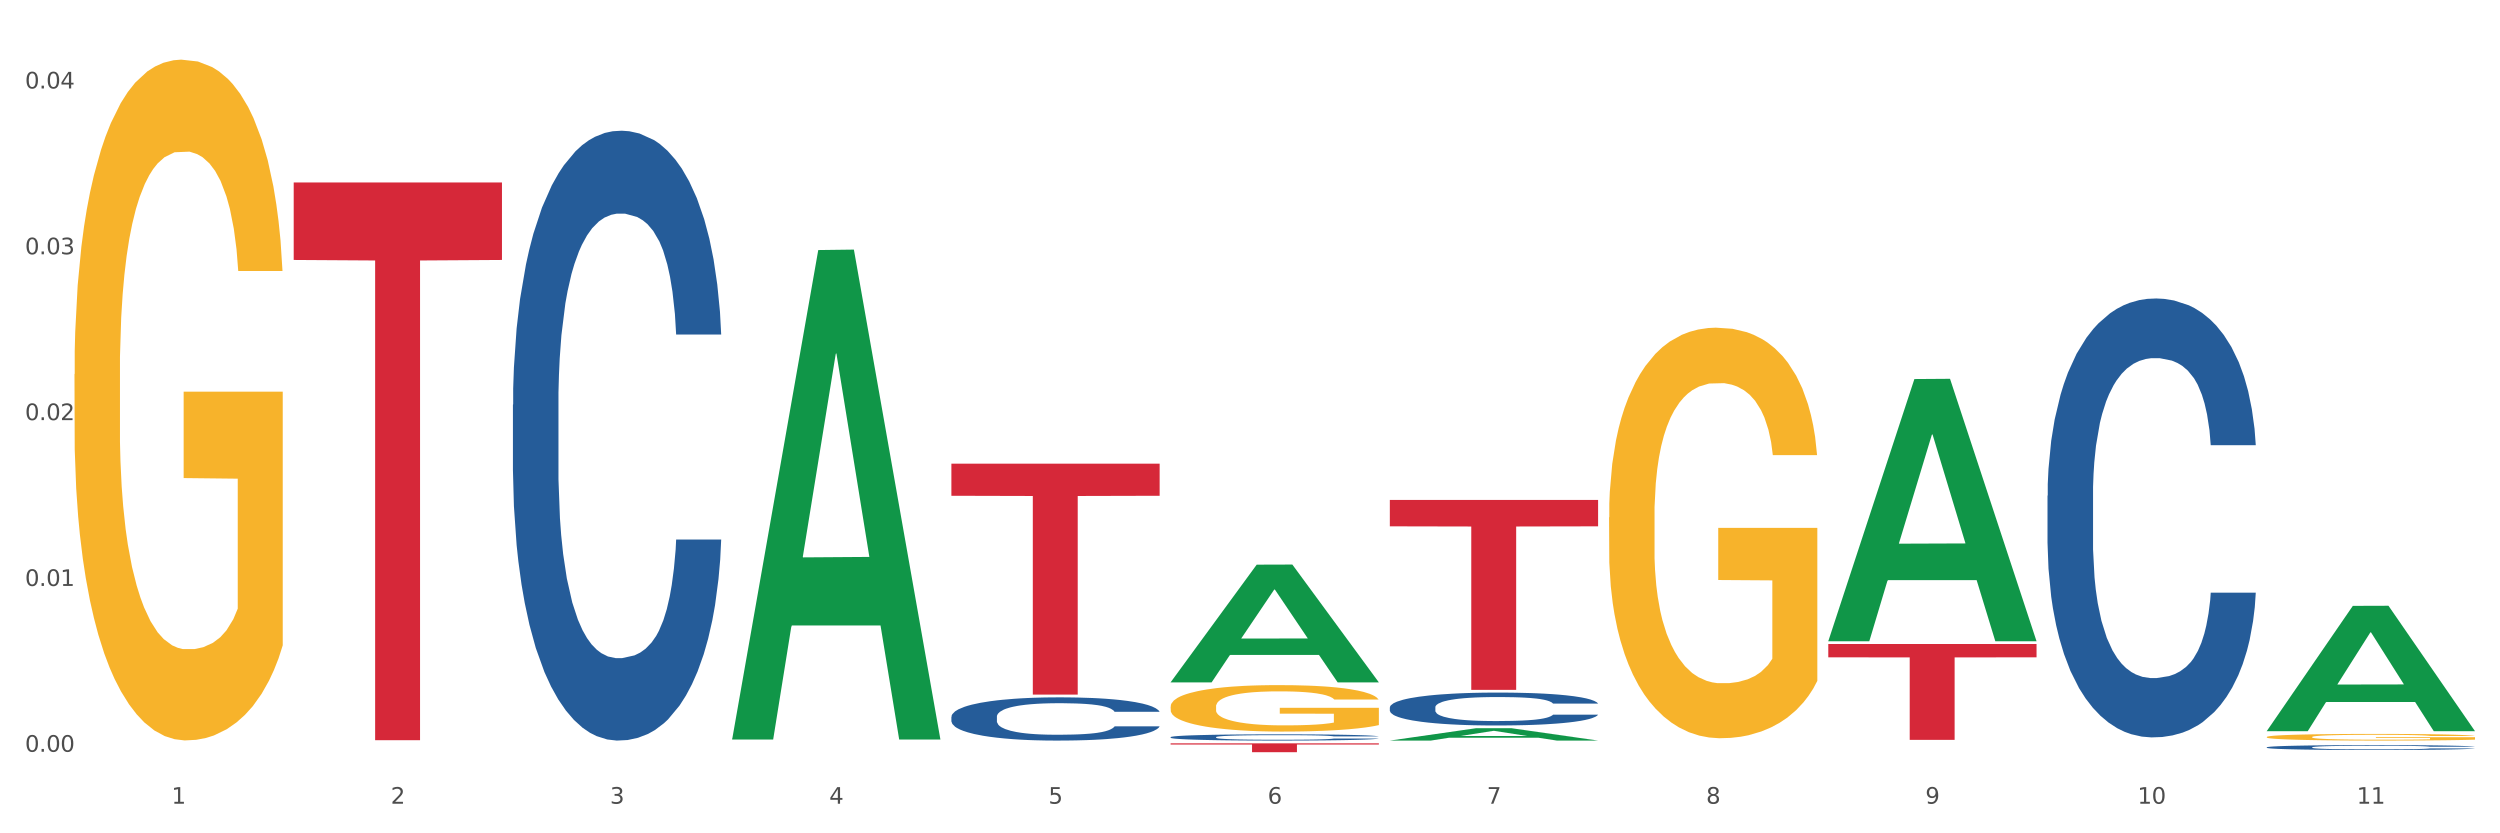 <?xml version="1.0" encoding="utf-8" standalone="no"?>
<!DOCTYPE svg PUBLIC "-//W3C//DTD SVG 1.1//EN"
  "http://www.w3.org/Graphics/SVG/1.1/DTD/svg11.dtd">
<svg xmlns:xlink="http://www.w3.org/1999/xlink" width="1080pt" height="360pt" viewBox="0 0 1080 360" xmlns="http://www.w3.org/2000/svg" version="1.1">
 <rect x="0" y="0" width="1080" height="360" fill="#333333" stroke="none"/>
 <defs>
  <style type="text/css">*{stroke-linejoin: round; stroke-linecap: butt}</style>
 </defs>
 <g id="figure_1">
  <g id="patch_1">
   <path d="M 0 360 
L 1080 360 
L 1080 0 
L 0 0 
z
" style="fill: #ffffff; stroke: #ffffff; stroke-linejoin: miter"/>
  </g>
  <g id="axes_1">
   <g id="matplotlib.axis_1">
    <g id="xtick_1">
     <g id="text_1">
      <!-- 1 -->
      <g style="fill: #4d4d4d" transform="translate(74.106 347.204) scale(0.096 -0.096)">
       <defs>
        <path id="DejaVuSans-31" d="M 794 531 
L 1825 531 
L 1825 4091 
L 703 3866 
L 703 4441 
L 1819 4666 
L 2450 4666 
L 2450 531 
L 3481 531 
L 3481 0 
L 794 0 
L 794 531 
z
" transform="scale(0.016)"/>
       </defs>
       <use xlink:href="#DejaVuSans-31"/>
      </g>
     </g>
    </g>
    <g id="xtick_2">
     <g id="text_2">
      <!-- 2 -->
      <g style="fill: #4d4d4d" transform="translate(168.812 347.204) scale(0.096 -0.096)">
       <defs>
        <path id="DejaVuSans-32" d="M 1228 531 
L 3431 531 
L 3431 0 
L 469 0 
L 469 531 
Q 828 903 1448 1529 
Q 2069 2156 2228 2338 
Q 2531 2678 2651 2914 
Q 2772 3150 2772 3378 
Q 2772 3750 2511 3984 
Q 2250 4219 1831 4219 
Q 1534 4219 1204 4116 
Q 875 4013 500 3803 
L 500 4441 
Q 881 4594 1212 4672 
Q 1544 4750 1819 4750 
Q 2544 4750 2975 4387 
Q 3406 4025 3406 3419 
Q 3406 3131 3298 2873 
Q 3191 2616 2906 2266 
Q 2828 2175 2409 1742 
Q 1991 1309 1228 531 
z
" transform="scale(0.016)"/>
       </defs>
       <use xlink:href="#DejaVuSans-32"/>
      </g>
     </g>
    </g>
    <g id="xtick_3">
     <g id="text_3">
      <!-- 3 -->
      <g style="fill: #4d4d4d" transform="translate(263.517 347.204) scale(0.096 -0.096)">
       <defs>
        <path id="DejaVuSans-33" d="M 2597 2516 
Q 3050 2419 3304 2112 
Q 3559 1806 3559 1356 
Q 3559 666 3084 287 
Q 2609 -91 1734 -91 
Q 1441 -91 1130 -33 
Q 819 25 488 141 
L 488 750 
Q 750 597 1062 519 
Q 1375 441 1716 441 
Q 2309 441 2620 675 
Q 2931 909 2931 1356 
Q 2931 1769 2642 2001 
Q 2353 2234 1838 2234 
L 1294 2234 
L 1294 2753 
L 1863 2753 
Q 2328 2753 2575 2939 
Q 2822 3125 2822 3475 
Q 2822 3834 2567 4026 
Q 2313 4219 1838 4219 
Q 1578 4219 1281 4162 
Q 984 4106 628 3988 
L 628 4550 
Q 988 4650 1302 4700 
Q 1616 4750 1894 4750 
Q 2613 4750 3031 4423 
Q 3450 4097 3450 3541 
Q 3450 3153 3228 2886 
Q 3006 2619 2597 2516 
z
" transform="scale(0.016)"/>
       </defs>
       <use xlink:href="#DejaVuSans-33"/>
      </g>
     </g>
    </g>
    <g id="xtick_4">
     <g id="text_4">
      <!-- 4 -->
      <g style="fill: #4d4d4d" transform="translate(358.223 347.204) scale(0.096 -0.096)">
       <defs>
        <path id="DejaVuSans-34" d="M 2419 4116 
L 825 1625 
L 2419 1625 
L 2419 4116 
z
M 2253 4666 
L 3047 4666 
L 3047 1625 
L 3713 1625 
L 3713 1100 
L 3047 1100 
L 3047 0 
L 2419 0 
L 2419 1100 
L 313 1100 
L 313 1709 
L 2253 4666 
z
" transform="scale(0.016)"/>
       </defs>
       <use xlink:href="#DejaVuSans-34"/>
      </g>
     </g>
    </g>
    <g id="xtick_5">
     <g id="text_5">
      <!-- 5 -->
      <g style="fill: #4d4d4d" transform="translate(452.928 347.204) scale(0.096 -0.096)">
       <defs>
        <path id="DejaVuSans-35" d="M 691 4666 
L 3169 4666 
L 3169 4134 
L 1269 4134 
L 1269 2991 
Q 1406 3038 1543 3061 
Q 1681 3084 1819 3084 
Q 2600 3084 3056 2656 
Q 3513 2228 3513 1497 
Q 3513 744 3044 326 
Q 2575 -91 1722 -91 
Q 1428 -91 1123 -41 
Q 819 9 494 109 
L 494 744 
Q 775 591 1075 516 
Q 1375 441 1709 441 
Q 2250 441 2565 725 
Q 2881 1009 2881 1497 
Q 2881 1984 2565 2268 
Q 2250 2553 1709 2553 
Q 1456 2553 1204 2497 
Q 953 2441 691 2322 
L 691 4666 
z
" transform="scale(0.016)"/>
       </defs>
       <use xlink:href="#DejaVuSans-35"/>
      </g>
     </g>
    </g>
    <g id="xtick_6">
     <g id="text_6">
      <!-- 6 -->
      <g style="fill: #4d4d4d" transform="translate(547.634 347.204) scale(0.096 -0.096)">
       <defs>
        <path id="DejaVuSans-36" d="M 2113 2584 
Q 1688 2584 1439 2293 
Q 1191 2003 1191 1497 
Q 1191 994 1439 701 
Q 1688 409 2113 409 
Q 2538 409 2786 701 
Q 3034 994 3034 1497 
Q 3034 2003 2786 2293 
Q 2538 2584 2113 2584 
z
M 3366 4563 
L 3366 3988 
Q 3128 4100 2886 4159 
Q 2644 4219 2406 4219 
Q 1781 4219 1451 3797 
Q 1122 3375 1075 2522 
Q 1259 2794 1537 2939 
Q 1816 3084 2150 3084 
Q 2853 3084 3261 2657 
Q 3669 2231 3669 1497 
Q 3669 778 3244 343 
Q 2819 -91 2113 -91 
Q 1303 -91 875 529 
Q 447 1150 447 2328 
Q 447 3434 972 4092 
Q 1497 4750 2381 4750 
Q 2619 4750 2861 4703 
Q 3103 4656 3366 4563 
z
" transform="scale(0.016)"/>
       </defs>
       <use xlink:href="#DejaVuSans-36"/>
      </g>
     </g>
    </g>
    <g id="xtick_7">
     <g id="text_7">
      <!-- 7 -->
      <g style="fill: #4d4d4d" transform="translate(642.339 347.204) scale(0.096 -0.096)">
       <defs>
        <path id="DejaVuSans-37" d="M 525 4666 
L 3525 4666 
L 3525 4397 
L 1831 0 
L 1172 0 
L 2766 4134 
L 525 4134 
L 525 4666 
z
" transform="scale(0.016)"/>
       </defs>
       <use xlink:href="#DejaVuSans-37"/>
      </g>
     </g>
    </g>
    <g id="xtick_8">
     <g id="text_8">
      <!-- 8 -->
      <g style="fill: #4d4d4d" transform="translate(737.044 347.204) scale(0.096 -0.096)">
       <defs>
        <path id="DejaVuSans-38" d="M 2034 2216 
Q 1584 2216 1326 1975 
Q 1069 1734 1069 1313 
Q 1069 891 1326 650 
Q 1584 409 2034 409 
Q 2484 409 2743 651 
Q 3003 894 3003 1313 
Q 3003 1734 2745 1975 
Q 2488 2216 2034 2216 
z
M 1403 2484 
Q 997 2584 770 2862 
Q 544 3141 544 3541 
Q 544 4100 942 4425 
Q 1341 4750 2034 4750 
Q 2731 4750 3128 4425 
Q 3525 4100 3525 3541 
Q 3525 3141 3298 2862 
Q 3072 2584 2669 2484 
Q 3125 2378 3379 2068 
Q 3634 1759 3634 1313 
Q 3634 634 3220 271 
Q 2806 -91 2034 -91 
Q 1263 -91 848 271 
Q 434 634 434 1313 
Q 434 1759 690 2068 
Q 947 2378 1403 2484 
z
M 1172 3481 
Q 1172 3119 1398 2916 
Q 1625 2713 2034 2713 
Q 2441 2713 2670 2916 
Q 2900 3119 2900 3481 
Q 2900 3844 2670 4047 
Q 2441 4250 2034 4250 
Q 1625 4250 1398 4047 
Q 1172 3844 1172 3481 
z
" transform="scale(0.016)"/>
       </defs>
       <use xlink:href="#DejaVuSans-38"/>
      </g>
     </g>
    </g>
    <g id="xtick_9">
     <g id="text_9">
      <!-- 9 -->
      <g style="fill: #4d4d4d" transform="translate(831.75 347.204) scale(0.096 -0.096)">
       <defs>
        <path id="DejaVuSans-39" d="M 703 97 
L 703 672 
Q 941 559 1184 500 
Q 1428 441 1663 441 
Q 2288 441 2617 861 
Q 2947 1281 2994 2138 
Q 2813 1869 2534 1725 
Q 2256 1581 1919 1581 
Q 1219 1581 811 2004 
Q 403 2428 403 3163 
Q 403 3881 828 4315 
Q 1253 4750 1959 4750 
Q 2769 4750 3195 4129 
Q 3622 3509 3622 2328 
Q 3622 1225 3098 567 
Q 2575 -91 1691 -91 
Q 1453 -91 1209 -44 
Q 966 3 703 97 
z
M 1959 2075 
Q 2384 2075 2632 2365 
Q 2881 2656 2881 3163 
Q 2881 3666 2632 3958 
Q 2384 4250 1959 4250 
Q 1534 4250 1286 3958 
Q 1038 3666 1038 3163 
Q 1038 2656 1286 2365 
Q 1534 2075 1959 2075 
z
" transform="scale(0.016)"/>
       </defs>
       <use xlink:href="#DejaVuSans-39"/>
      </g>
     </g>
    </g>
    <g id="xtick_10">
     <g id="text_10">
      <!-- 10 -->
      <g style="fill: #4d4d4d" transform="translate(923.401 347.204) scale(0.096 -0.096)">
       <defs>
        <path id="DejaVuSans-30" d="M 2034 4250 
Q 1547 4250 1301 3770 
Q 1056 3291 1056 2328 
Q 1056 1369 1301 889 
Q 1547 409 2034 409 
Q 2525 409 2770 889 
Q 3016 1369 3016 2328 
Q 3016 3291 2770 3770 
Q 2525 4250 2034 4250 
z
M 2034 4750 
Q 2819 4750 3233 4129 
Q 3647 3509 3647 2328 
Q 3647 1150 3233 529 
Q 2819 -91 2034 -91 
Q 1250 -91 836 529 
Q 422 1150 422 2328 
Q 422 3509 836 4129 
Q 1250 4750 2034 4750 
z
" transform="scale(0.016)"/>
       </defs>
       <use xlink:href="#DejaVuSans-31"/>
       <use xlink:href="#DejaVuSans-30" transform="translate(63.623 0)"/>
      </g>
     </g>
    </g>
    <g id="xtick_11">
     <g id="text_11">
      <!-- 11 -->
      <g style="fill: #4d4d4d" transform="translate(1018.107 347.204) scale(0.096 -0.096)">
       <use xlink:href="#DejaVuSans-31"/>
       <use xlink:href="#DejaVuSans-31" transform="translate(63.623 0)"/>
      </g>
     </g>
    </g>
    <g id="xtick_12"/>
    <g id="xtick_13"/>
    <g id="xtick_14"/>
    <g id="xtick_15"/>
    <g id="xtick_16"/>
    <g id="xtick_17"/>
    <g id="xtick_18"/>
    <g id="xtick_19"/>
    <g id="xtick_20"/>
    <g id="xtick_21"/>
   </g>
   <g id="matplotlib.axis_2">
    <g id="ytick_1">
     <g id="text_12">
      <!-- 0.00 -->
      <g style="fill: #4d4d4d" transform="translate(10.8 324.762) scale(0.096 -0.096)">
       <defs>
        <path id="DejaVuSans-2e" d="M 684 794 
L 1344 794 
L 1344 0 
L 684 0 
L 684 794 
z
" transform="scale(0.016)"/>
       </defs>
       <use xlink:href="#DejaVuSans-30"/>
       <use xlink:href="#DejaVuSans-2e" transform="translate(63.623 0)"/>
       <use xlink:href="#DejaVuSans-30" transform="translate(95.41 0)"/>
       <use xlink:href="#DejaVuSans-30" transform="translate(159.033 0)"/>
      </g>
     </g>
    </g>
    <g id="ytick_2">
     <g id="text_13">
      <!-- 0.01 -->
      <g style="fill: #4d4d4d" transform="translate(10.8 253.127) scale(0.096 -0.096)">
       <use xlink:href="#DejaVuSans-30"/>
       <use xlink:href="#DejaVuSans-2e" transform="translate(63.623 0)"/>
       <use xlink:href="#DejaVuSans-30" transform="translate(95.41 0)"/>
       <use xlink:href="#DejaVuSans-31" transform="translate(159.033 0)"/>
      </g>
     </g>
    </g>
    <g id="ytick_3">
     <g id="text_14">
      <!-- 0.02 -->
      <g style="fill: #4d4d4d" transform="translate(10.8 181.493) scale(0.096 -0.096)">
       <use xlink:href="#DejaVuSans-30"/>
       <use xlink:href="#DejaVuSans-2e" transform="translate(63.623 0)"/>
       <use xlink:href="#DejaVuSans-30" transform="translate(95.41 0)"/>
       <use xlink:href="#DejaVuSans-32" transform="translate(159.033 0)"/>
      </g>
     </g>
    </g>
    <g id="ytick_4">
     <g id="text_15">
      <!-- 0.03 -->
      <g style="fill: #4d4d4d" transform="translate(10.8 109.858) scale(0.096 -0.096)">
       <use xlink:href="#DejaVuSans-30"/>
       <use xlink:href="#DejaVuSans-2e" transform="translate(63.623 0)"/>
       <use xlink:href="#DejaVuSans-30" transform="translate(95.41 0)"/>
       <use xlink:href="#DejaVuSans-33" transform="translate(159.033 0)"/>
      </g>
     </g>
    </g>
    <g id="ytick_5">
     <g id="text_16">
      <!-- 0.04 -->
      <g style="fill: #4d4d4d" transform="translate(10.8 38.223) scale(0.096 -0.096)">
       <use xlink:href="#DejaVuSans-30"/>
       <use xlink:href="#DejaVuSans-2e" transform="translate(63.623 0)"/>
       <use xlink:href="#DejaVuSans-30" transform="translate(95.41 0)"/>
       <use xlink:href="#DejaVuSans-34" transform="translate(159.033 0)"/>
      </g>
     </g>
    </g>
    <g id="ytick_6"/>
    <g id="ytick_7"/>
    <g id="ytick_8"/>
    <g id="ytick_9"/>
   </g>
   <g id="PolyCollection_1">
    <path d="M 316.291 319.092 
L 316.384 318.893 
L 353.485 108.023 
L 368.882 107.824 
L 406.262 319.489 
L 388.453 319.489 
L 380.384 270.2 
L 342.077 270.2 
L 341.798 270.995 
L 334.007 319.489 
L 316.291 319.489 
L 316.291 319.092 
L 346.9 240.786 
L 375.56 240.587 
L 361.369 152.939 
L 361.184 152.542 
L 360.998 153.138 
L 346.807 240.587 
L 346.9 240.786 
L 316.291 319.092 
z
" clip-path="url(#p76e6a9ce49)" style="fill: #109648"/>
    <path d="M 979.23 322.835 
L 979.336 322.833 
L 979.336 322.779 
L 979.655 322.705 
L 980.825 322.569 
L 982.314 322.466 
L 984.866 322.346 
L 986.249 322.296 
L 988.057 322.239 
L 991.779 322.148 
L 996.033 322.071 
L 999.01 322.028 
L 1001.244 322.001 
L 1006.242 321.952 
L 1009.114 321.931 
L 1012.091 321.913 
L 1014.644 321.902 
L 1018.898 321.888 
L 1022.301 321.882 
L 1026.236 321.881 
L 1029.532 321.882 
L 1033.893 321.89 
L 1040.273 321.913 
L 1042.719 321.927 
L 1046.016 321.95 
L 1049.419 321.981 
L 1052.184 322.012 
L 1055.375 322.057 
L 1058.672 322.115 
L 1061.862 322.189 
L 1064.095 322.257 
L 1065.903 322.329 
L 1067.498 322.416 
L 1068.668 322.511 
L 1069.2 322.591 
L 1049.738 322.591 
L 1049.207 322.519 
L 1048.143 322.441 
L 1047.08 322.389 
L 1045.91 322.346 
L 1044.102 322.298 
L 1042.507 322.267 
L 1039.848 322.23 
L 1037.402 322.206 
L 1035.381 322.193 
L 1032.935 322.181 
L 1027.724 322.17 
L 1024.002 322.17 
L 1021.663 322.173 
L 1018.791 322.183 
L 1016.345 322.197 
L 1013.474 322.22 
L 1011.24 322.245 
L 1009.007 322.278 
L 1007.731 322.301 
L 1005.817 322.344 
L 1004.541 322.379 
L 1002.839 322.439 
L 1001.882 322.482 
L 1000.18 322.592 
L 999.436 322.674 
L 999.117 322.73 
L 998.904 322.792 
L 998.904 323.095 
L 999.542 323.231 
L 1000.074 323.289 
L 1000.925 323.355 
L 1002.52 323.44 
L 1004.86 323.524 
L 1007.306 323.584 
L 1009.326 323.621 
L 1011.24 323.648 
L 1013.155 323.669 
L 1015.494 323.689 
L 1017.409 323.7 
L 1020.28 323.712 
L 1023.683 323.718 
L 1026.342 323.718 
L 1031.766 323.708 
L 1034.212 323.698 
L 1036.551 323.685 
L 1039.104 323.663 
L 1041.124 323.64 
L 1042.294 323.623 
L 1044.208 323.586 
L 1045.697 323.547 
L 1046.973 323.502 
L 1047.824 323.463 
L 1048.781 323.405 
L 1049.526 323.339 
L 1049.738 323.304 
L 1069.2 323.304 
L 1068.775 323.374 
L 1068.03 323.442 
L 1066.541 323.533 
L 1065.371 323.586 
L 1063.564 323.65 
L 1061.649 323.704 
L 1058.991 323.764 
L 1056.545 323.809 
L 1053.992 323.848 
L 1051.227 323.882 
L 1046.229 323.931 
L 1044.421 323.945 
L 1040.592 323.968 
L 1037.615 323.981 
L 1033.254 323.995 
L 1028.788 324.003 
L 1024.109 324.005 
L 1019.961 324.001 
L 1015.388 323.989 
L 1012.517 323.978 
L 1009.326 323.96 
L 1005.604 323.933 
L 1002.095 323.9 
L 998.798 323.861 
L 995.714 323.817 
L 992.842 323.766 
L 989.12 323.683 
L 986.355 323.601 
L 984.334 323.526 
L 982.952 323.462 
L 981.569 323.38 
L 980.825 323.324 
L 979.655 323.188 
L 979.23 323.062 
L 979.23 322.835 
z
" clip-path="url(#p76e6a9ce49)" style="fill: #255c99"/>
    <path d="M 884.524 214.138 
L 884.631 213.965 
L 884.631 209.116 
L 884.95 202.535 
L 886.12 190.413 
L 887.608 181.235 
L 890.161 170.499 
L 891.543 165.996 
L 893.351 160.974 
L 897.073 152.835 
L 901.327 145.908 
L 904.305 142.098 
L 906.538 139.674 
L 911.537 135.345 
L 914.408 133.44 
L 917.386 131.881 
L 919.938 130.842 
L 924.192 129.63 
L 927.595 129.111 
L 931.53 128.937 
L 934.827 129.111 
L 939.187 129.803 
L 945.568 131.881 
L 948.014 133.094 
L 951.311 135.172 
L 954.714 137.942 
L 957.479 140.713 
L 960.669 144.696 
L 963.966 149.891 
L 967.157 156.472 
L 969.39 162.533 
L 971.198 168.94 
L 972.793 176.733 
L 973.963 185.218 
L 974.495 192.318 
L 955.033 192.318 
L 954.501 185.911 
L 953.438 178.984 
L 952.374 174.308 
L 951.204 170.499 
L 949.396 166.169 
L 947.801 163.399 
L 945.143 160.108 
L 942.697 158.03 
L 940.676 156.818 
L 938.23 155.779 
L 933.019 154.74 
L 929.297 154.74 
L 926.957 155.086 
L 924.086 155.952 
L 921.64 157.164 
L 918.768 159.242 
L 916.535 161.494 
L 914.302 164.438 
L 913.026 166.516 
L 911.111 170.325 
L 909.835 173.443 
L 908.134 178.811 
L 907.176 182.621 
L 905.475 192.491 
L 904.73 199.765 
L 904.411 204.787 
L 904.199 210.328 
L 904.199 237.343 
L 904.837 249.465 
L 905.368 254.66 
L 906.219 260.548 
L 907.814 268.167 
L 910.154 275.614 
L 912.6 280.982 
L 914.621 284.272 
L 916.535 286.697 
L 918.449 288.602 
L 920.789 290.333 
L 922.703 291.372 
L 925.575 292.411 
L 928.978 292.931 
L 931.636 292.931 
L 937.06 292.065 
L 939.506 291.199 
L 941.846 289.987 
L 944.398 288.082 
L 946.419 286.004 
L 947.589 284.445 
L 949.503 281.155 
L 950.992 277.692 
L 952.268 273.709 
L 953.119 270.245 
L 954.076 265.05 
L 954.82 259.162 
L 955.033 256.045 
L 974.495 256.045 
L 974.069 262.28 
L 973.325 268.341 
L 971.836 276.48 
L 970.666 281.155 
L 968.858 286.87 
L 966.944 291.719 
L 964.285 297.087 
L 961.839 301.07 
L 959.287 304.533 
L 956.522 307.65 
L 951.523 311.98 
L 949.715 313.192 
L 945.887 315.27 
L 942.909 316.482 
L 938.549 317.694 
L 934.082 318.387 
L 929.403 318.56 
L 925.256 318.214 
L 920.683 317.175 
L 917.811 316.136 
L 914.621 314.577 
L 910.899 312.153 
L 907.389 309.209 
L 904.092 305.746 
L 901.008 301.763 
L 898.137 297.26 
L 894.415 289.814 
L 891.65 282.541 
L 889.629 275.787 
L 888.246 270.072 
L 886.864 262.799 
L 886.12 257.777 
L 884.95 245.655 
L 884.524 234.399 
L 884.524 214.138 
z
" clip-path="url(#p76e6a9ce49)" style="fill: #255c99"/>
    <path d="M 600.408 305.581 
L 600.514 305.568 
L 600.514 305.205 
L 600.833 304.712 
L 602.003 303.803 
L 603.492 303.115 
L 606.044 302.31 
L 607.427 301.972 
L 609.235 301.596 
L 612.957 300.986 
L 617.211 300.466 
L 620.189 300.181 
L 622.422 299.999 
L 627.42 299.674 
L 630.292 299.532 
L 633.269 299.415 
L 635.822 299.337 
L 640.076 299.246 
L 643.479 299.207 
L 647.414 299.194 
L 650.71 299.207 
L 655.071 299.259 
L 661.451 299.415 
L 663.897 299.506 
L 667.194 299.661 
L 670.597 299.869 
L 673.362 300.077 
L 676.553 300.375 
L 679.85 300.765 
L 683.04 301.258 
L 685.273 301.713 
L 687.081 302.193 
L 688.677 302.777 
L 689.846 303.413 
L 690.378 303.946 
L 670.916 303.946 
L 670.385 303.465 
L 669.321 302.946 
L 668.258 302.595 
L 667.088 302.31 
L 665.28 301.985 
L 663.685 301.778 
L 661.026 301.531 
L 658.58 301.375 
L 656.559 301.284 
L 654.113 301.206 
L 648.902 301.128 
L 645.18 301.128 
L 642.841 301.154 
L 639.969 301.219 
L 637.523 301.31 
L 634.652 301.466 
L 632.419 301.635 
L 630.185 301.855 
L 628.909 302.011 
L 626.995 302.297 
L 625.719 302.531 
L 624.017 302.933 
L 623.06 303.219 
L 621.358 303.959 
L 620.614 304.504 
L 620.295 304.88 
L 620.082 305.296 
L 620.082 307.321 
L 620.72 308.23 
L 621.252 308.619 
L 622.103 309.061 
L 623.698 309.632 
L 626.038 310.19 
L 628.484 310.593 
L 630.504 310.839 
L 632.419 311.021 
L 634.333 311.164 
L 636.672 311.294 
L 638.587 311.372 
L 641.458 311.449 
L 644.861 311.488 
L 647.52 311.488 
L 652.944 311.423 
L 655.39 311.359 
L 657.729 311.268 
L 660.282 311.125 
L 662.302 310.969 
L 663.472 310.852 
L 665.386 310.606 
L 666.875 310.346 
L 668.151 310.047 
L 669.002 309.788 
L 669.959 309.398 
L 670.704 308.957 
L 670.916 308.723 
L 690.378 308.723 
L 689.953 309.191 
L 689.208 309.645 
L 687.719 310.255 
L 686.55 310.606 
L 684.742 311.034 
L 682.827 311.398 
L 680.169 311.8 
L 677.723 312.099 
L 675.17 312.358 
L 672.405 312.592 
L 667.407 312.916 
L 665.599 313.007 
L 661.771 313.163 
L 658.793 313.254 
L 654.433 313.345 
L 649.966 313.397 
L 645.287 313.41 
L 641.139 313.384 
L 636.566 313.306 
L 633.695 313.228 
L 630.504 313.111 
L 626.782 312.929 
L 623.273 312.709 
L 619.976 312.449 
L 616.892 312.151 
L 614.02 311.813 
L 610.298 311.255 
L 607.533 310.709 
L 605.513 310.203 
L 604.13 309.775 
L 602.748 309.229 
L 602.003 308.853 
L 600.833 307.944 
L 600.408 307.1 
L 600.408 305.581 
z
" clip-path="url(#p76e6a9ce49)" style="fill: #255c99"/>
    <path d="M 505.702 318.441 
L 505.809 318.438 
L 505.809 318.369 
L 506.128 318.275 
L 507.298 318.102 
L 508.786 317.971 
L 511.339 317.817 
L 512.721 317.753 
L 514.529 317.681 
L 518.251 317.565 
L 522.505 317.466 
L 525.483 317.411 
L 527.716 317.377 
L 532.715 317.315 
L 535.586 317.288 
L 538.564 317.265 
L 541.116 317.251 
L 545.37 317.233 
L 548.773 317.226 
L 552.708 317.223 
L 556.005 317.226 
L 560.365 317.236 
L 566.746 317.265 
L 569.192 317.283 
L 572.489 317.312 
L 575.892 317.352 
L 578.657 317.392 
L 581.847 317.449 
L 585.144 317.523 
L 588.335 317.617 
L 590.568 317.703 
L 592.376 317.795 
L 593.971 317.906 
L 595.141 318.028 
L 595.673 318.129 
L 576.211 318.129 
L 575.679 318.038 
L 574.616 317.939 
L 573.552 317.872 
L 572.382 317.817 
L 570.575 317.755 
L 568.979 317.716 
L 566.321 317.669 
L 563.875 317.639 
L 561.854 317.622 
L 559.408 317.607 
L 554.197 317.592 
L 550.475 317.592 
L 548.135 317.597 
L 545.264 317.609 
L 542.818 317.627 
L 539.946 317.656 
L 537.713 317.689 
L 535.48 317.731 
L 534.204 317.76 
L 532.289 317.815 
L 531.013 317.859 
L 529.312 317.936 
L 528.354 317.991 
L 526.653 318.132 
L 525.908 318.236 
L 525.589 318.307 
L 525.377 318.387 
L 525.377 318.773 
L 526.015 318.946 
L 526.547 319.02 
L 527.397 319.104 
L 528.993 319.213 
L 531.332 319.32 
L 533.778 319.396 
L 535.799 319.443 
L 537.713 319.478 
L 539.627 319.505 
L 541.967 319.53 
L 543.881 319.545 
L 546.753 319.56 
L 550.156 319.567 
L 552.814 319.567 
L 558.238 319.555 
L 560.684 319.542 
L 563.024 319.525 
L 565.576 319.498 
L 567.597 319.468 
L 568.767 319.446 
L 570.681 319.399 
L 572.17 319.349 
L 573.446 319.292 
L 574.297 319.243 
L 575.254 319.169 
L 575.998 319.084 
L 576.211 319.04 
L 595.673 319.04 
L 595.247 319.129 
L 594.503 319.216 
L 593.014 319.332 
L 591.844 319.399 
L 590.036 319.48 
L 588.122 319.55 
L 585.463 319.626 
L 583.017 319.683 
L 580.465 319.733 
L 577.7 319.777 
L 572.701 319.839 
L 570.894 319.857 
L 567.065 319.886 
L 564.087 319.904 
L 559.727 319.921 
L 555.26 319.931 
L 550.581 319.933 
L 546.434 319.928 
L 541.861 319.914 
L 538.989 319.899 
L 535.799 319.876 
L 532.077 319.842 
L 528.567 319.8 
L 525.27 319.75 
L 522.186 319.693 
L 519.315 319.629 
L 515.593 319.523 
L 512.828 319.419 
L 510.807 319.322 
L 509.425 319.24 
L 508.042 319.136 
L 507.298 319.065 
L 506.128 318.891 
L 505.702 318.731 
L 505.702 318.441 
z
" clip-path="url(#p76e6a9ce49)" style="fill: #255c99"/>
    <path d="M 410.997 309.647 
L 411.103 309.63 
L 411.103 309.152 
L 411.422 308.504 
L 412.592 307.31 
L 414.081 306.405 
L 416.633 305.348 
L 418.016 304.904 
L 419.824 304.409 
L 423.546 303.608 
L 427.8 302.925 
L 430.778 302.55 
L 433.011 302.311 
L 438.009 301.885 
L 440.881 301.697 
L 443.858 301.544 
L 446.411 301.441 
L 450.665 301.322 
L 454.068 301.271 
L 458.003 301.254 
L 461.299 301.271 
L 465.66 301.339 
L 472.041 301.544 
L 474.487 301.663 
L 477.783 301.868 
L 481.186 302.141 
L 483.951 302.414 
L 487.142 302.806 
L 490.439 303.318 
L 493.629 303.966 
L 495.862 304.563 
L 497.67 305.194 
L 499.266 305.962 
L 500.435 306.798 
L 500.967 307.497 
L 481.505 307.497 
L 480.974 306.866 
L 479.91 306.184 
L 478.847 305.723 
L 477.677 305.348 
L 475.869 304.921 
L 474.274 304.648 
L 471.615 304.324 
L 469.169 304.119 
L 467.149 304 
L 464.703 303.898 
L 459.491 303.795 
L 455.769 303.795 
L 453.43 303.829 
L 450.558 303.915 
L 448.112 304.034 
L 445.241 304.239 
L 443.008 304.461 
L 440.774 304.751 
L 439.498 304.955 
L 437.584 305.331 
L 436.308 305.638 
L 434.606 306.167 
L 433.649 306.542 
L 431.947 307.514 
L 431.203 308.231 
L 430.884 308.725 
L 430.671 309.271 
L 430.671 311.933 
L 431.309 313.127 
L 431.841 313.639 
L 432.692 314.219 
L 434.287 314.969 
L 436.627 315.703 
L 439.073 316.231 
L 441.093 316.556 
L 443.008 316.794 
L 444.922 316.982 
L 447.262 317.153 
L 449.176 317.255 
L 452.047 317.357 
L 455.45 317.409 
L 458.109 317.409 
L 463.533 317.323 
L 465.979 317.238 
L 468.318 317.119 
L 470.871 316.931 
L 472.891 316.726 
L 474.061 316.573 
L 475.975 316.249 
L 477.464 315.907 
L 478.74 315.515 
L 479.591 315.174 
L 480.548 314.662 
L 481.293 314.082 
L 481.505 313.775 
L 500.967 313.775 
L 500.542 314.389 
L 499.797 314.986 
L 498.308 315.788 
L 497.139 316.249 
L 495.331 316.812 
L 493.416 317.289 
L 490.758 317.818 
L 488.312 318.21 
L 485.759 318.552 
L 482.994 318.859 
L 477.996 319.285 
L 476.188 319.405 
L 472.36 319.609 
L 469.382 319.729 
L 465.022 319.848 
L 460.555 319.916 
L 455.876 319.933 
L 451.728 319.899 
L 447.155 319.797 
L 444.284 319.695 
L 441.093 319.541 
L 437.371 319.302 
L 433.862 319.012 
L 430.565 318.671 
L 427.481 318.279 
L 424.609 317.835 
L 420.887 317.102 
L 418.122 316.385 
L 416.102 315.72 
L 414.719 315.157 
L 413.337 314.44 
L 412.592 313.946 
L 411.422 312.751 
L 410.997 311.643 
L 410.997 309.647 
z
" clip-path="url(#p76e6a9ce49)" style="fill: #255c99"/>
    <path d="M 221.586 174.844 
L 221.692 174.604 
L 221.692 167.867 
L 222.011 158.723 
L 223.181 141.88 
L 224.67 129.128 
L 227.222 114.21 
L 228.605 107.954 
L 230.413 100.976 
L 234.135 89.668 
L 238.389 80.043 
L 241.367 74.75 
L 243.6 71.381 
L 248.598 65.366 
L 251.47 62.719 
L 254.447 60.554 
L 257 59.11 
L 261.254 57.426 
L 264.657 56.704 
L 268.592 56.463 
L 271.888 56.704 
L 276.249 57.666 
L 282.63 60.554 
L 285.076 62.238 
L 288.372 65.125 
L 291.775 68.975 
L 294.541 72.825 
L 297.731 78.359 
L 301.028 85.577 
L 304.218 94.721 
L 306.451 103.142 
L 308.259 112.045 
L 309.855 122.872 
L 311.024 134.662 
L 311.556 144.527 
L 292.095 144.527 
L 291.563 135.625 
L 290.499 126 
L 289.436 119.504 
L 288.266 114.21 
L 286.458 108.195 
L 284.863 104.345 
L 282.204 99.773 
L 279.758 96.886 
L 277.738 95.202 
L 275.292 93.758 
L 270.081 92.314 
L 266.358 92.314 
L 264.019 92.796 
L 261.147 93.999 
L 258.701 95.683 
L 255.83 98.57 
L 253.597 101.698 
L 251.363 105.789 
L 250.087 108.676 
L 248.173 113.969 
L 246.897 118.301 
L 245.195 125.759 
L 244.238 131.053 
L 242.536 144.768 
L 241.792 154.874 
L 241.473 161.851 
L 241.26 169.551 
L 241.26 207.086 
L 241.898 223.929 
L 242.43 231.148 
L 243.281 239.328 
L 244.876 249.915 
L 247.216 260.262 
L 249.662 267.721 
L 251.682 272.292 
L 253.597 275.661 
L 255.511 278.307 
L 257.851 280.714 
L 259.765 282.157 
L 262.636 283.601 
L 266.039 284.323 
L 268.698 284.323 
L 274.122 283.12 
L 276.568 281.917 
L 278.907 280.232 
L 281.46 277.586 
L 283.48 274.698 
L 284.65 272.533 
L 286.564 267.961 
L 288.053 263.149 
L 289.329 257.615 
L 290.18 252.803 
L 291.137 245.584 
L 291.882 237.403 
L 292.095 233.072 
L 311.556 233.072 
L 311.131 241.734 
L 310.386 250.156 
L 308.897 261.465 
L 307.728 267.961 
L 305.92 275.901 
L 304.005 282.638 
L 301.347 290.097 
L 298.901 295.632 
L 296.348 300.444 
L 293.583 304.775 
L 288.585 310.79 
L 286.777 312.474 
L 282.949 315.362 
L 279.971 317.046 
L 275.611 318.73 
L 271.144 319.693 
L 266.465 319.933 
L 262.317 319.452 
L 257.744 318.008 
L 254.873 316.565 
L 251.682 314.399 
L 247.96 311.031 
L 244.451 306.94 
L 241.154 302.128 
L 238.07 296.594 
L 235.198 290.338 
L 231.476 279.992 
L 228.711 269.886 
L 226.691 260.502 
L 225.308 252.562 
L 223.926 242.456 
L 223.181 235.479 
L 222.011 218.636 
L 221.586 202.996 
L 221.586 174.844 
z
" clip-path="url(#p76e6a9ce49)" style="fill: #255c99"/>
    <path d="M 32.175 161.668 
L 32.281 161.4 
L 32.281 151.73 
L 32.494 143.404 
L 33.556 123.259 
L 35.149 106.606 
L 36.318 97.743 
L 37.486 90.491 
L 38.867 83.239 
L 40.567 75.718 
L 43.647 64.706 
L 45.559 59.065 
L 47.896 53.156 
L 52.145 44.561 
L 55.225 39.726 
L 58.412 35.697 
L 63.617 30.863 
L 67.016 28.714 
L 70.627 27.102 
L 74.983 26.028 
L 78.275 25.759 
L 85.499 26.565 
L 91.659 28.983 
L 94.634 30.863 
L 98.458 34.086 
L 100.476 36.235 
L 103.769 40.532 
L 107.168 46.173 
L 109.505 51.007 
L 113.01 60.14 
L 115.666 69.272 
L 118.109 80.553 
L 119.383 88.342 
L 120.339 95.594 
L 121.189 103.92 
L 122.039 117.082 
L 102.919 117.082 
L 102.175 107.681 
L 101.007 98.817 
L 99.307 90.222 
L 97.82 84.85 
L 95.271 78.135 
L 92.934 73.838 
L 90.491 70.615 
L 87.517 67.929 
L 85.18 66.586 
L 81.887 65.511 
L 75.407 65.78 
L 71.052 67.929 
L 68.078 70.615 
L 66.166 73.032 
L 64.467 75.718 
L 62.555 79.478 
L 60.324 85.119 
L 58.731 90.222 
L 57.137 96.668 
L 55.863 103.115 
L 54.694 110.635 
L 53.738 118.693 
L 52.995 127.02 
L 52.357 137.226 
L 51.826 154.148 
L 51.826 190.945 
L 52.039 199.272 
L 52.57 210.284 
L 53.207 218.61 
L 54.269 228.548 
L 55.225 235.263 
L 57.031 244.933 
L 59.049 252.99 
L 60.643 258.094 
L 62.236 262.391 
L 64.998 268.3 
L 68.078 273.135 
L 70.734 276.09 
L 74.345 278.775 
L 76.788 279.85 
L 78.913 280.387 
L 84.118 280.387 
L 87.835 279.581 
L 91.978 277.701 
L 95.165 275.284 
L 97.82 272.329 
L 100.795 267.495 
L 102.707 262.928 
L 102.707 206.792 
L 79.338 206.524 
L 79.338 169.189 
L 122.145 169.189 
L 122.145 278.775 
L 120.339 284.416 
L 118.321 289.519 
L 116.197 294.085 
L 113.01 299.726 
L 109.186 305.098 
L 105.787 308.858 
L 102.175 312.081 
L 97.927 315.036 
L 92.403 317.722 
L 89.004 318.796 
L 84.755 319.602 
L 79.763 319.87 
L 75.407 319.333 
L 71.159 317.99 
L 66.697 315.573 
L 62.342 312.081 
L 59.049 308.589 
L 55.756 304.292 
L 52.251 298.651 
L 49.489 293.28 
L 47.365 288.445 
L 45.028 282.267 
L 42.479 274.209 
L 40.567 266.957 
L 38.867 259.437 
L 37.061 249.767 
L 35.787 241.441 
L 34.512 230.966 
L 33.768 223.176 
L 32.919 211.09 
L 32.281 194.168 
L 32.175 161.668 
z
" clip-path="url(#p76e6a9ce49)" style="fill: #f7b32b"/>
    <path d="M 126.88 78.814 
L 216.851 78.814 
L 216.851 112.3 
L 181.46 112.526 
L 181.46 319.775 
L 162.058 319.775 
L 162.058 112.526 
L 126.88 112.3 
L 126.88 79.04 
L 126.88 78.814 
z
" clip-path="url(#p76e6a9ce49)" style="fill: #d62839"/>
    <path d="M 410.997 200.309 
L 500.967 200.309 
L 500.967 214.173 
L 465.576 214.267 
L 465.576 300.072 
L 446.175 300.072 
L 446.175 214.267 
L 410.997 214.173 
L 410.997 200.403 
L 410.997 200.309 
z
" clip-path="url(#p76e6a9ce49)" style="fill: #d62839"/>
    <path d="M 505.702 321.115 
L 595.673 321.115 
L 595.673 321.648 
L 560.281 321.651 
L 560.281 324.95 
L 540.88 324.95 
L 540.88 321.651 
L 505.702 321.648 
L 505.702 321.118 
L 505.702 321.115 
z
" clip-path="url(#p76e6a9ce49)" style="fill: #d62839"/>
    <path d="M 789.819 278.21 
L 879.789 278.21 
L 879.789 283.964 
L 844.398 284.002 
L 844.398 319.614 
L 824.997 319.614 
L 824.997 284.002 
L 789.819 283.964 
L 789.819 278.249 
L 789.819 278.21 
z
" clip-path="url(#p76e6a9ce49)" style="fill: #d62839"/>
    <path d="M 979.23 318.383 
L 979.336 318.381 
L 979.336 318.286 
L 979.548 318.204 
L 980.611 318.007 
L 982.204 317.844 
L 983.372 317.757 
L 984.541 317.686 
L 985.922 317.615 
L 987.621 317.541 
L 990.702 317.433 
L 992.614 317.378 
L 994.951 317.32 
L 999.2 317.236 
L 1002.28 317.188 
L 1005.467 317.149 
L 1010.672 317.102 
L 1014.071 317.08 
L 1017.682 317.065 
L 1022.037 317.054 
L 1025.33 317.052 
L 1032.553 317.059 
L 1038.714 317.083 
L 1041.688 317.102 
L 1045.512 317.133 
L 1047.531 317.154 
L 1050.824 317.196 
L 1054.223 317.252 
L 1056.56 317.299 
L 1060.065 317.388 
L 1062.72 317.478 
L 1065.164 317.588 
L 1066.438 317.665 
L 1067.394 317.736 
L 1068.244 317.817 
L 1069.094 317.946 
L 1049.974 317.946 
L 1049.23 317.854 
L 1048.062 317.767 
L 1046.362 317.683 
L 1044.875 317.631 
L 1042.326 317.565 
L 1039.989 317.523 
L 1037.546 317.491 
L 1034.572 317.465 
L 1032.235 317.452 
L 1028.942 317.441 
L 1022.462 317.444 
L 1018.107 317.465 
L 1015.133 317.491 
L 1013.221 317.515 
L 1011.521 317.541 
L 1009.609 317.578 
L 1007.379 317.633 
L 1005.785 317.683 
L 1004.192 317.746 
L 1002.917 317.81 
L 1001.749 317.883 
L 1000.793 317.962 
L 1000.049 318.044 
L 999.412 318.144 
L 998.881 318.31 
L 998.881 318.67 
L 999.093 318.752 
L 999.624 318.86 
L 1000.262 318.941 
L 1001.324 319.039 
L 1002.28 319.104 
L 1004.086 319.199 
L 1006.104 319.278 
L 1007.697 319.328 
L 1009.291 319.37 
L 1012.052 319.428 
L 1015.133 319.475 
L 1017.788 319.504 
L 1021.4 319.531 
L 1023.843 319.541 
L 1025.968 319.546 
L 1031.172 319.546 
L 1034.89 319.539 
L 1039.033 319.52 
L 1042.22 319.496 
L 1044.875 319.468 
L 1047.849 319.42 
L 1049.761 319.375 
L 1049.761 318.825 
L 1026.392 318.823 
L 1026.392 318.457 
L 1069.2 318.457 
L 1069.2 319.531 
L 1067.394 319.586 
L 1065.376 319.636 
L 1063.252 319.681 
L 1060.065 319.736 
L 1056.241 319.789 
L 1052.842 319.825 
L 1049.23 319.857 
L 1044.981 319.886 
L 1039.458 319.912 
L 1036.059 319.923 
L 1031.81 319.931 
L 1026.817 319.933 
L 1022.462 319.928 
L 1018.213 319.915 
L 1013.752 319.891 
L 1009.397 319.857 
L 1006.104 319.823 
L 1002.811 319.781 
L 999.306 319.725 
L 996.544 319.673 
L 994.42 319.625 
L 992.083 319.565 
L 989.533 319.486 
L 987.621 319.415 
L 985.922 319.341 
L 984.116 319.246 
L 982.841 319.165 
L 981.567 319.062 
L 980.823 318.986 
L 979.973 318.867 
L 979.336 318.702 
L 979.23 318.383 
z
" clip-path="url(#p76e6a9ce49)" style="fill: #f7b32b"/>
    <path d="M 695.113 223.514 
L 695.22 223.352 
L 695.22 217.52 
L 695.432 212.499 
L 696.494 200.35 
L 698.088 190.307 
L 699.256 184.962 
L 700.424 180.588 
L 701.805 176.215 
L 703.505 171.679 
L 706.585 165.038 
L 708.497 161.636 
L 710.834 158.073 
L 715.083 152.889 
L 718.164 149.973 
L 721.35 147.544 
L 726.555 144.628 
L 729.954 143.332 
L 733.566 142.36 
L 737.921 141.712 
L 741.214 141.55 
L 748.437 142.036 
L 754.598 143.494 
L 757.572 144.628 
L 761.396 146.572 
L 763.414 147.868 
L 766.707 150.459 
L 770.106 153.861 
L 772.443 156.777 
L 775.948 162.284 
L 778.604 167.792 
L 781.047 174.595 
L 782.322 179.292 
L 783.278 183.666 
L 784.128 188.687 
L 784.977 196.624 
L 765.857 196.624 
L 765.114 190.955 
L 763.945 185.61 
L 762.246 180.426 
L 760.759 177.187 
L 758.209 173.137 
L 755.872 170.545 
L 753.429 168.601 
L 750.455 166.982 
L 748.118 166.172 
L 744.825 165.524 
L 738.346 165.686 
L 733.991 166.982 
L 731.016 168.601 
L 729.104 170.059 
L 727.405 171.679 
L 725.493 173.947 
L 723.262 177.349 
L 721.669 180.426 
L 720.076 184.314 
L 718.801 188.201 
L 717.632 192.737 
L 716.676 197.596 
L 715.933 202.618 
L 715.296 208.773 
L 714.764 218.978 
L 714.764 241.17 
L 714.977 246.191 
L 715.508 252.833 
L 716.145 257.854 
L 717.208 263.847 
L 718.164 267.897 
L 719.969 273.728 
L 721.988 278.588 
L 723.581 281.665 
L 725.174 284.257 
L 727.936 287.821 
L 731.016 290.737 
L 733.672 292.518 
L 737.284 294.138 
L 739.727 294.786 
L 741.851 295.11 
L 747.056 295.11 
L 750.774 294.624 
L 754.916 293.49 
L 758.103 292.032 
L 760.759 290.251 
L 763.733 287.335 
L 765.645 284.581 
L 765.645 250.727 
L 742.276 250.565 
L 742.276 228.049 
L 785.084 228.049 
L 785.084 294.138 
L 783.278 297.54 
L 781.26 300.617 
L 779.135 303.371 
L 775.948 306.773 
L 772.124 310.012 
L 768.725 312.28 
L 765.114 314.224 
L 760.865 316.006 
L 755.341 317.626 
L 751.942 318.274 
L 747.693 318.76 
L 742.701 318.922 
L 738.346 318.598 
L 734.097 317.788 
L 729.636 316.33 
L 725.28 314.224 
L 721.988 312.118 
L 718.695 309.527 
L 715.189 306.125 
L 712.428 302.885 
L 710.303 299.97 
L 707.966 296.244 
L 705.417 291.384 
L 703.505 287.011 
L 701.805 282.475 
L 700 276.644 
L 698.725 271.623 
L 697.45 265.305 
L 696.707 260.608 
L 695.857 253.318 
L 695.22 243.114 
L 695.113 223.514 
z
" clip-path="url(#p76e6a9ce49)" style="fill: #f7b32b"/>
    <path d="M 505.702 305.244 
L 505.809 305.226 
L 505.809 304.566 
L 506.021 303.998 
L 507.083 302.623 
L 508.677 301.486 
L 509.845 300.881 
L 511.014 300.386 
L 512.394 299.891 
L 514.094 299.378 
L 517.174 298.626 
L 519.086 298.241 
L 521.423 297.838 
L 525.672 297.251 
L 528.753 296.921 
L 531.939 296.646 
L 537.144 296.316 
L 540.543 296.17 
L 544.155 296.06 
L 548.51 295.986 
L 551.803 295.968 
L 559.026 296.023 
L 565.187 296.188 
L 568.161 296.316 
L 571.985 296.536 
L 574.003 296.683 
L 577.296 296.976 
L 580.695 297.361 
L 583.032 297.691 
L 586.537 298.315 
L 589.193 298.938 
L 591.636 299.708 
L 592.911 300.24 
L 593.867 300.734 
L 594.717 301.303 
L 595.566 302.201 
L 576.446 302.201 
L 575.703 301.559 
L 574.534 300.954 
L 572.835 300.368 
L 571.348 300.001 
L 568.798 299.543 
L 566.461 299.25 
L 564.018 299.03 
L 561.044 298.846 
L 558.707 298.755 
L 555.414 298.681 
L 548.935 298.7 
L 544.58 298.846 
L 541.606 299.03 
L 539.694 299.195 
L 537.994 299.378 
L 536.082 299.635 
L 533.851 300.02 
L 532.258 300.368 
L 530.665 300.808 
L 529.39 301.248 
L 528.222 301.761 
L 527.266 302.311 
L 526.522 302.879 
L 525.885 303.576 
L 525.354 304.731 
L 525.354 307.242 
L 525.566 307.811 
L 526.097 308.562 
L 526.734 309.131 
L 527.797 309.809 
L 528.753 310.267 
L 530.558 310.927 
L 532.577 311.477 
L 534.17 311.825 
L 535.763 312.119 
L 538.525 312.522 
L 541.606 312.852 
L 544.261 313.054 
L 547.873 313.237 
L 550.316 313.31 
L 552.44 313.347 
L 557.645 313.347 
L 561.363 313.292 
L 565.505 313.164 
L 568.692 312.999 
L 571.348 312.797 
L 574.322 312.467 
L 576.234 312.155 
L 576.234 308.324 
L 552.865 308.306 
L 552.865 305.758 
L 595.673 305.758 
L 595.673 313.237 
L 593.867 313.622 
L 591.849 313.97 
L 589.724 314.282 
L 586.537 314.667 
L 582.713 315.034 
L 579.314 315.29 
L 575.703 315.51 
L 571.454 315.712 
L 565.93 315.895 
L 562.531 315.969 
L 558.282 316.024 
L 553.29 316.042 
L 548.935 316.005 
L 544.686 315.914 
L 540.225 315.749 
L 535.87 315.51 
L 532.577 315.272 
L 529.284 314.979 
L 525.778 314.594 
L 523.017 314.227 
L 520.892 313.897 
L 518.555 313.475 
L 516.006 312.925 
L 514.094 312.43 
L 512.394 311.917 
L 510.589 311.257 
L 509.314 310.689 
L 508.039 309.974 
L 507.296 309.442 
L 506.446 308.617 
L 505.809 307.462 
L 505.702 305.244 
z
" clip-path="url(#p76e6a9ce49)" style="fill: #f7b32b"/>
    <path d="M 600.408 215.973 
L 690.378 215.973 
L 690.378 227.374 
L 654.987 227.451 
L 654.987 298.013 
L 635.586 298.013 
L 635.586 227.451 
L 600.408 227.374 
L 600.408 216.05 
L 600.408 215.973 
z
" clip-path="url(#p76e6a9ce49)" style="fill: #d62839"/>
    <path d="M 789.819 276.815 
L 789.912 276.709 
L 827.013 163.749 
L 842.41 163.642 
L 879.789 277.028 
L 861.981 277.028 
L 853.911 250.625 
L 815.604 250.625 
L 815.326 251.051 
L 807.535 277.028 
L 789.819 277.028 
L 789.819 276.815 
L 820.427 234.868 
L 849.088 234.761 
L 834.897 187.81 
L 834.711 187.597 
L 834.526 187.916 
L 820.335 234.761 
L 820.427 234.868 
L 789.819 276.815 
z
" clip-path="url(#p76e6a9ce49)" style="fill: #109648"/>
    <path d="M 505.702 294.691 
L 505.795 294.643 
L 542.896 243.931 
L 558.293 243.883 
L 595.673 294.787 
L 577.864 294.787 
L 569.795 282.933 
L 531.488 282.933 
L 531.209 283.124 
L 523.418 294.787 
L 505.702 294.787 
L 505.702 294.691 
L 536.311 275.859 
L 564.971 275.811 
L 550.78 254.733 
L 550.595 254.637 
L 550.409 254.781 
L 536.218 275.811 
L 536.311 275.859 
L 505.702 294.691 
z
" clip-path="url(#p76e6a9ce49)" style="fill: #109648"/>
    <path d="M 600.408 319.923 
L 600.501 319.918 
L 637.602 314.596 
L 652.999 314.591 
L 690.378 319.933 
L 672.57 319.933 
L 664.5 318.689 
L 626.193 318.689 
L 625.915 318.709 
L 618.124 319.933 
L 600.408 319.933 
L 600.408 319.923 
L 631.016 317.947 
L 659.677 317.942 
L 645.486 315.73 
L 645.3 315.72 
L 645.115 315.735 
L 630.924 317.942 
L 631.016 317.947 
L 600.408 319.923 
z
" clip-path="url(#p76e6a9ce49)" style="fill: #109648"/>
    <path d="M 979.23 315.768 
L 979.323 315.717 
L 1016.424 261.735 
L 1031.821 261.685 
L 1069.2 315.87 
L 1051.391 315.87 
L 1043.322 303.252 
L 1005.015 303.252 
L 1004.737 303.456 
L 996.946 315.87 
L 979.23 315.87 
L 979.23 315.768 
L 1009.838 295.722 
L 1038.499 295.671 
L 1024.308 273.234 
L 1024.122 273.132 
L 1023.937 273.285 
L 1009.745 295.671 
L 1009.838 295.722 
L 979.23 315.768 
z
" clip-path="url(#p76e6a9ce49)" style="fill: #109648"/>
   </g>
  </g>
 </g>
 <defs>
  <clipPath id="p76e6a9ce49">
   <rect x="32.175" y="10.8" width="1037.025" height="329.109"/>
  </clipPath>
 </defs>
</svg>
